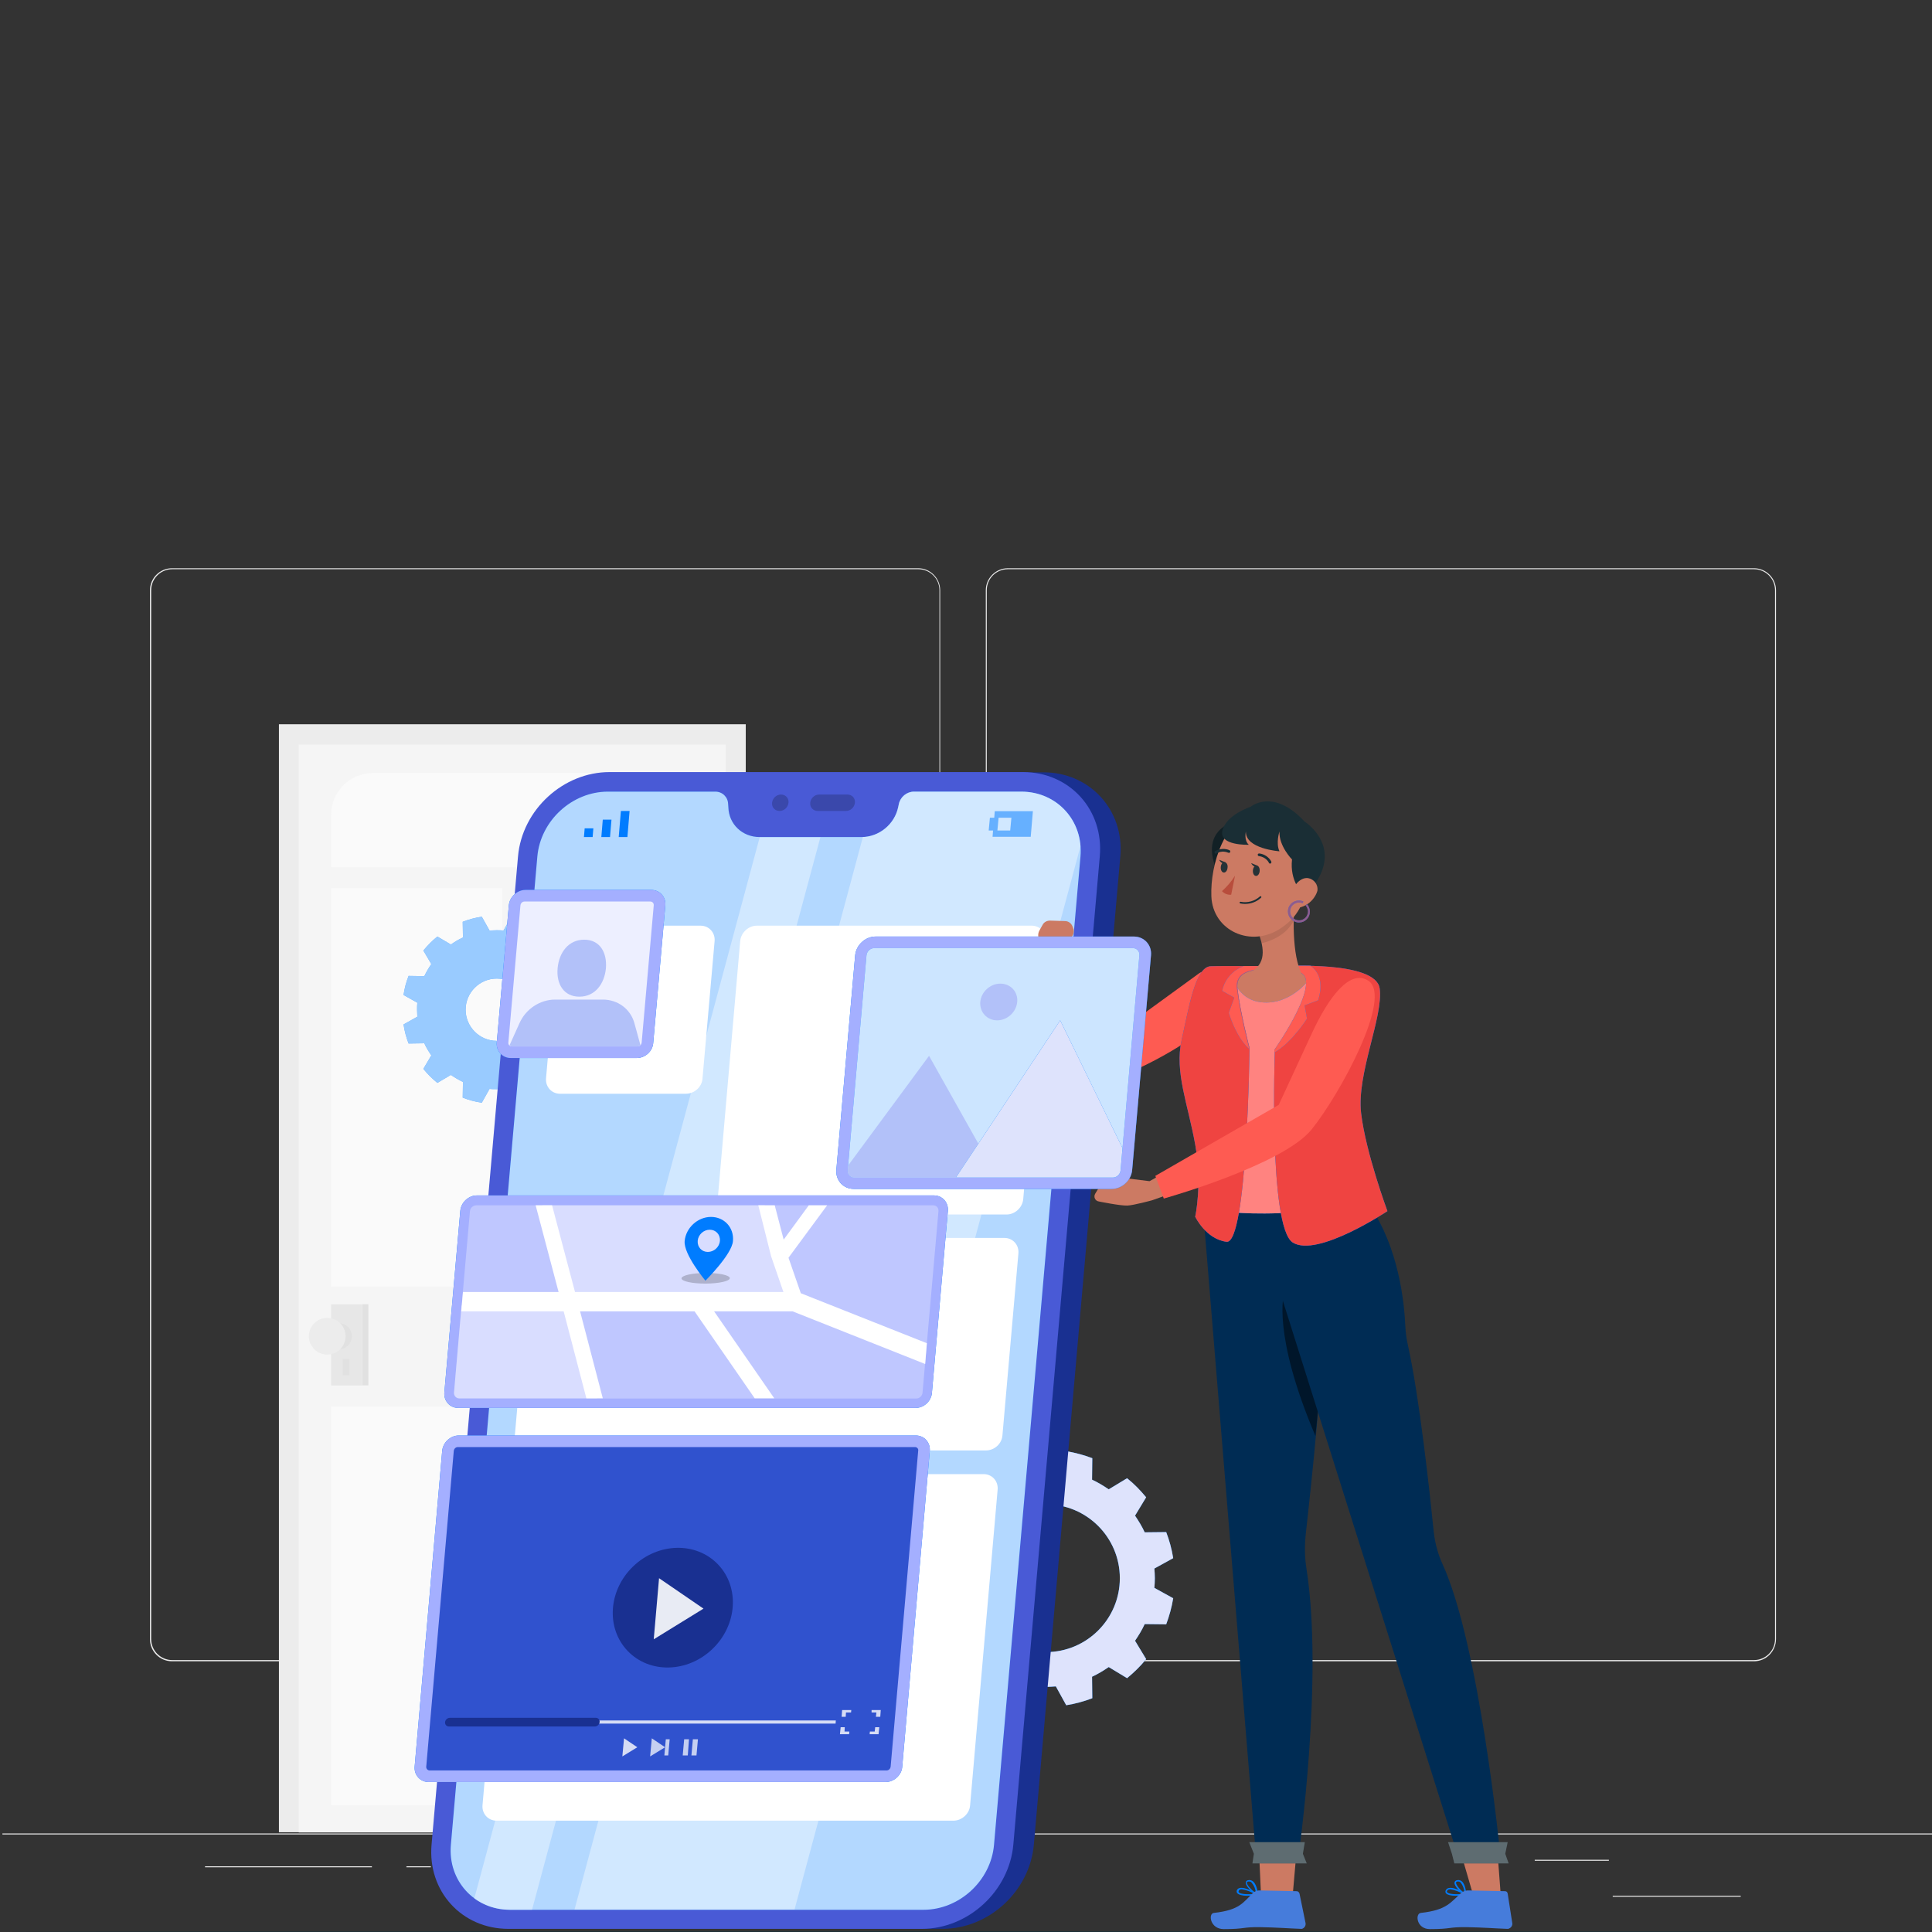 <?xml version="1.0" encoding="utf-8"?>
<!-- Generator: Adobe Illustrator 23.0.0, SVG Export Plug-In . SVG Version: 6.00 Build 0)  -->
<svg version="1.1" id="Layer_1" xmlns="http://www.w3.org/2000/svg" xmlns:xlink="http://www.w3.org/1999/xlink" x="0px" y="0px"
	 viewBox="0 0 800 800" style="enable-background:new 0 0 800 800;" xml:space="preserve">
<rect x="0" y="0" width="800" height="800" fill="#333333" stroke="none"/>
<style type="text/css">
	.st0{fill:#1A2E35;}
	.st1{fill:#ECECEC;}
	.st2{fill:#F5F5F5;}
	.st3{fill:#FAFAFA;}
	.st4{fill:#E7E7E7;}
	.st5{fill:#E1E1E1;}
	.st6{fill:#007CFF;}
	.st7{fill:#DEE3FC;}
	.st8{opacity:0.6;fill:#FFFFFF;}
	.st9{fill:#193091;}
	.st10{fill:#495AD6;}
	.st11{opacity:0.7;fill:#FFFFFF;}
	.st12{opacity:0.2;}
	.st13{opacity:0.4;}
	.st14{fill:#FFFFFF;}
	.st15{fill:#A4AFFF;}
	.st16{opacity:0.8;fill:#FFFFFF;}
	.st17{fill:#B2C1F9;}
	.st18{fill:#3052CE;}
	.st19{opacity:0.9;fill:#FFFFFF;}
	.st20{opacity:0.8;}
	.st21{opacity:0.3;fill:#FFFFFF;}
	.st22{opacity:0.4;fill:#FFFFFF;}
	.st23{fill:#CC7A63;}
	.st24{fill:#467CDB;}
	.st25{fill:#002C54;}
	.st26{opacity:0.5;}
	.st27{fill:#FE5B52;}
	.st28{opacity:0.3;}
	.st29{fill:#FF8380;}
	.st30{fill:#EF4441;}
	.st31{opacity:0.1;}
	.st32{fill:#B84D3C;}
	.st33{fill:#263237;}
	.st34{opacity:0.6;}
</style>
<g>
	<g>
		<g>
			<path class="st0" d="M801.4,800c0,0.2-179.1,0.3-400,0.3c-221,0-400-0.1-400-0.3c0-0.2,179.1-0.3,400-0.3
				C622.3,799.7,801.4,799.8,801.4,800z"/>
		</g>
	</g>
</g>
<g>
	<rect x="667.8" y="785" class="st1" width="53" height="0.4"/>
	<rect x="517" y="789.3" class="st1" width="13.9" height="0.4"/>
	<rect x="635.5" y="770.1" class="st1" width="30.7" height="0.4"/>
	<rect x="84.9" y="772.8" class="st1" width="69.1" height="0.4"/>
	<rect x="168.3" y="772.8" class="st1" width="10.1" height="0.4"/>
	<rect x="211.4" y="779.6" class="st1" width="149.9" height="0.4"/>
	<path class="st1" d="M380.2,687.9h-309c-5,0-9.1-4.1-9.1-9.1V244.4c0-5,4.1-9.1,9.1-9.1h309c5,0,9.1,4.1,9.1,9.1v434.3
		C389.4,683.8,385.3,687.9,380.2,687.9z M71.3,235.7c-4.8,0-8.7,3.9-8.7,8.7v434.3c0,4.8,3.9,8.7,8.7,8.7h309c4.8,0,8.7-3.9,8.7-8.7
		V244.4c0-4.8-3.9-8.7-8.7-8.7H71.3z"/>
	<path class="st1" d="M726.3,687.9h-309c-5,0-9.1-4.1-9.1-9.1V244.4c0-5,4.1-9.1,9.1-9.1h309c5,0,9.1,4.1,9.1,9.1v434.3
		C735.4,683.8,731.3,687.9,726.3,687.9z M417.3,235.7c-4.8,0-8.7,3.9-8.7,8.7v434.3c0,4.8,3.9,8.7,8.7,8.7h309
		c4.8,0,8.7-3.9,8.7-8.7V244.4c0-4.8-3.9-8.7-8.7-8.7H417.3z"/>
	<rect x="1" y="759.2" class="st1" width="800" height="0.4"/>
</g>
<g>
	<rect x="115.5" y="299.9" class="st1" width="193.3" height="458.8"/>
	<rect x="123.7" y="308.3" class="st2" width="176.8" height="450.5"/>
	<rect x="137.1" y="367.7" class="st3" width="70.9" height="165"/>
	<rect x="217.2" y="367.7" class="st3" width="70.9" height="165"/>
	<rect x="137.1" y="582.5" class="st3" width="151" height="165"/>
	<path class="st3" d="M288.1,359.1h-151v-21.7c0-9.5,7.7-17.3,17.3-17.3h116.5c9.5,0,17.3,7.7,17.3,17.3V359.1z"/>
	<rect x="137.1" y="540.1" class="st4" width="12.9" height="33.6"/>
	
		<rect x="150" y="540.1" transform="matrix(-1 -1.224647e-16 1.224647e-16 -1 302.532 1113.759)" class="st5" width="2.5" height="33.6"/>
	<path class="st5" d="M145.7,553.3c0,3-2.4,5.4-5.4,5.4s-5.4-2.4-5.4-5.4s2.4-5.4,5.4-5.4S145.7,550.3,145.7,553.3z"/>
	<rect x="141.9" y="562.7" class="st5" width="2.8" height="6.8"/>
	<circle class="st1" cx="135.5" cy="553.3" r="7.6"/>
</g>
<g>
	<path class="st6" d="M478.2,653.5c0-1.3-0.1-2.7-0.2-4l7.8-4.3c-0.6-3.8-1.6-7.4-2.9-10.8l-8.9,0.1c-1.1-2.4-2.5-4.7-4-6.9l4.6-7.6
		c-2.4-2.9-5-5.6-7.9-7.9l-7.6,4.6c-2.2-1.5-4.5-2.9-6.9-4l0.1-8.9c-3.5-1.3-7.1-2.3-10.8-2.9l-4.3,7.8c-1.3-0.1-2.6-0.2-4-0.2
		c-1.3,0-2.7,0.1-4,0.2l-4.3-7.8c-3.8,0.6-7.4,1.6-10.8,2.9l0.1,8.9c-2.4,1.1-4.7,2.5-6.9,4l-7.6-4.6c-2.9,2.4-5.6,5-7.9,7.9
		l4.6,7.6c-1.5,2.2-2.9,4.5-4,6.9l-8.9-0.1c-1.3,3.5-2.3,7.1-2.9,10.8l7.8,4.3c-0.1,1.3-0.2,2.6-0.2,4c0,1.3,0.1,2.7,0.2,4l-7.8,4.3
		c0.6,3.8,1.6,7.4,2.9,10.8l8.9-0.1c1.1,2.4,2.5,4.7,4,6.9l-4.6,7.6c2.4,2.9,5,5.6,7.9,7.9l7.6-4.6c2.2,1.5,4.5,2.9,6.9,4l-0.1,8.9
		c3.5,1.3,7.1,2.3,10.8,2.9l4.3-7.8c1.3,0.1,2.6,0.2,4,0.2c1.3,0,2.7-0.1,4-0.2l4.3,7.8c3.8-0.6,7.4-1.6,10.8-2.9l-0.1-8.9
		c2.4-1.1,4.7-2.5,6.9-4l7.6,4.6c2.9-2.4,5.6-5,7.9-7.9l-4.6-7.6c1.5-2.2,2.9-4.5,4-6.9l8.9,0.1c1.3-3.5,2.3-7.1,2.9-10.8l-7.8-4.3
		C478.1,656.2,478.2,654.9,478.2,653.5z M433.1,684.1c-16.9,0-30.6-13.7-30.6-30.6c0-16.9,13.7-30.6,30.6-30.6s30.6,13.7,30.6,30.6
		C463.7,670.4,450,684.1,433.1,684.1z"/>
	<path class="st7" d="M478.2,653.5c0-1.3-0.1-2.7-0.2-4l7.8-4.3c-0.6-3.8-1.6-7.4-2.9-10.8l-8.9,0.1c-1.1-2.4-2.5-4.7-4-6.9l4.6-7.6
		c-2.4-2.9-5-5.6-7.9-7.9l-7.6,4.6c-2.2-1.5-4.5-2.9-6.9-4l0.1-8.9c-3.5-1.3-7.1-2.3-10.8-2.9l-4.3,7.8c-1.3-0.1-2.6-0.2-4-0.2
		c-1.3,0-2.7,0.1-4,0.2l-4.3-7.8c-3.8,0.6-7.4,1.6-10.8,2.9l0.1,8.9c-2.4,1.1-4.7,2.5-6.9,4l-7.6-4.6c-2.9,2.4-5.6,5-7.9,7.9
		l4.6,7.6c-1.5,2.2-2.9,4.5-4,6.9l-8.9-0.1c-1.3,3.5-2.3,7.1-2.9,10.8l7.8,4.3c-0.1,1.3-0.2,2.6-0.2,4c0,1.3,0.1,2.7,0.2,4l-7.8,4.3
		c0.6,3.8,1.6,7.4,2.9,10.8l8.9-0.1c1.1,2.4,2.5,4.7,4,6.9l-4.6,7.6c2.4,2.9,5,5.6,7.9,7.9l7.6-4.6c2.2,1.5,4.5,2.9,6.9,4l-0.1,8.9
		c3.5,1.3,7.1,2.3,10.8,2.9l4.3-7.8c1.3,0.1,2.6,0.2,4,0.2c1.3,0,2.7-0.1,4-0.2l4.3,7.8c3.8-0.6,7.4-1.6,10.8-2.9l-0.1-8.9
		c2.4-1.1,4.7-2.5,6.9-4l7.6,4.6c2.9-2.4,5.6-5,7.9-7.9l-4.6-7.6c1.5-2.2,2.9-4.5,4-6.9l8.9,0.1c1.3-3.5,2.3-7.1,2.9-10.8l-7.8-4.3
		C478.1,656.2,478.2,654.9,478.2,653.5z M433.1,684.1c-16.9,0-30.6-13.7-30.6-30.6c0-16.9,13.7-30.6,30.6-30.6s30.6,13.7,30.6,30.6
		C463.7,670.4,450,684.1,433.1,684.1z"/>
</g>
<g>
	<path class="st6" d="M238.5,418.1c0-1-0.1-1.9-0.1-2.9l5.7-3.2c-0.4-2.7-1.1-5.4-2.1-7.9l-6.5,0.1c-0.8-1.8-1.8-3.4-2.9-5l3.3-5.6
		c-1.7-2.1-3.6-4-5.8-5.8l-5.6,3.3c-1.6-1.1-3.3-2.1-5-2.9l0.1-6.5c-2.5-1-5.1-1.7-7.9-2.1l-3.2,5.7c-1-0.1-1.9-0.1-2.9-0.1
		c-1,0-1.9,0.1-2.9,0.1l-3.2-5.7c-2.7,0.4-5.4,1.1-7.9,2.1l0.1,6.5c-1.8,0.8-3.4,1.8-5,2.9l-5.6-3.3c-2.1,1.7-4,3.6-5.8,5.8l3.3,5.6
		c-1.1,1.6-2.1,3.3-2.9,5l-6.5-0.1c-1,2.5-1.7,5.1-2.1,7.9l5.7,3.2c-0.1,1-0.1,1.9-0.1,2.9c0,1,0.1,1.9,0.1,2.9l-5.7,3.2
		c0.4,2.7,1.1,5.4,2.1,7.9l6.5-0.1c0.8,1.8,1.8,3.4,2.9,5l-3.3,5.6c1.7,2.1,3.6,4,5.8,5.8l5.6-3.3c1.6,1.1,3.3,2.1,5,2.9l-0.1,6.5
		c2.5,1,5.1,1.7,7.9,2.1l3.2-5.7c1,0.1,1.9,0.1,2.9,0.1c1,0,1.9-0.1,2.9-0.1l3.2,5.7c2.7-0.4,5.4-1.1,7.9-2.1l-0.1-6.5
		c1.8-0.8,3.4-1.8,5-2.9l5.6,3.3c2.1-1.7,4-3.6,5.8-5.8l-3.3-5.6c1.1-1.6,2.1-3.3,2.9-5l6.5,0.1c1-2.5,1.7-5.1,2.1-7.9l-5.7-3.2
		C238.4,420.1,238.5,419.1,238.5,418.1z M205.7,431c-7.1,0-12.9-5.8-12.9-12.9c0-7.1,5.8-12.9,12.9-12.9c7.1,0,12.9,5.8,12.9,12.9
		C218.6,425.3,212.8,431,205.7,431z"/>
	<path class="st8" d="M238.5,418.1c0-1-0.1-1.9-0.1-2.9l5.7-3.2c-0.4-2.7-1.1-5.4-2.1-7.9l-6.5,0.1c-0.8-1.8-1.8-3.4-2.9-5l3.3-5.6
		c-1.7-2.1-3.6-4-5.8-5.8l-5.6,3.3c-1.6-1.1-3.3-2.1-5-2.9l0.1-6.5c-2.5-1-5.1-1.7-7.9-2.1l-3.2,5.7c-1-0.1-1.9-0.1-2.9-0.1
		c-1,0-1.9,0.1-2.9,0.1l-3.2-5.7c-2.7,0.4-5.4,1.1-7.9,2.1l0.1,6.5c-1.8,0.8-3.4,1.8-5,2.9l-5.6-3.3c-2.1,1.7-4,3.6-5.8,5.8l3.3,5.6
		c-1.1,1.6-2.1,3.3-2.9,5l-6.5-0.1c-1,2.5-1.7,5.1-2.1,7.9l5.7,3.2c-0.1,1-0.1,1.9-0.1,2.9c0,1,0.1,1.9,0.1,2.9l-5.7,3.2
		c0.4,2.7,1.1,5.4,2.1,7.9l6.5-0.1c0.8,1.8,1.8,3.4,2.9,5l-3.3,5.6c1.7,2.1,3.6,4,5.8,5.8l5.6-3.3c1.6,1.1,3.3,2.1,5,2.9l-0.1,6.5
		c2.5,1,5.1,1.7,7.9,2.1l3.2-5.7c1,0.1,1.9,0.1,2.9,0.1c1,0,1.9-0.1,2.9-0.1l3.2,5.7c2.7-0.4,5.4-1.1,7.9-2.1l-0.1-6.5
		c1.8-0.8,3.4-1.8,5-2.9l5.6,3.3c2.1-1.7,4-3.6,5.8-5.8l-3.3-5.6c1.1-1.6,2.1-3.3,2.9-5l6.5,0.1c1-2.5,1.7-5.1,2.1-7.9l-5.7-3.2
		C238.4,420.1,238.5,419.1,238.5,418.1z M205.7,431c-7.1,0-12.9-5.8-12.9-12.9c0-7.1,5.8-12.9,12.9-12.9c7.1,0,12.9,5.8,12.9,12.9
		C218.6,425.3,212.8,431,205.7,431z"/>
</g>
<g>
	<g>
		<path class="st9" d="M432.1,319.8h-41.5l-41.9,478.9h41.5c19.3,0,36.2-15.6,37.9-34.9l35.8-409.2
			C465.6,335.5,451.3,319.8,432.1,319.8z"/>
	</g>
	<path class="st10" d="M381.7,798.7H210.5c-19.3,0-33.5-15.6-31.8-34.9l35.8-409.2c1.7-19.3,18.7-34.9,37.9-34.9h171.2
		c19.3,0,33.5,15.6,31.8,34.9l-35.8,409.2C417.9,783.1,400.9,798.7,381.7,798.7z"/>
	<g>
		<path class="st6" d="M422.9,327.8h-44.5c-2.9,0-5.6,2.2-6.2,5.1l-0.3,1.4c-1.5,7.1-8,12.3-15.1,12.3h-42.3
			c-7.1,0-12.7-5.3-12.9-12.3l-0.1-1.4c-0.1-2.9-2.4-5.1-5.3-5.1h-44.5c-14.8,0-27.9,12-29.2,26.9l-35.8,409.2
			c-1.3,14.8,9.7,26.9,24.5,26.9h171.2c14.8,0,27.9-12,29.2-26.9l35.8-409.2C448.7,339.9,437.7,327.8,422.9,327.8z"/>
		<path class="st11" d="M422.9,327.8h-44.5c-2.9,0-5.6,2.2-6.2,5.1l-0.3,1.4c-1.5,7.1-8,12.3-15.1,12.3h-42.3
			c-7.1,0-12.7-5.3-12.9-12.3l-0.1-1.4c-0.1-2.9-2.4-5.1-5.3-5.1h-44.5c-14.8,0-27.9,12-29.2,26.9l-35.8,409.2
			c-1.3,14.8,9.7,26.9,24.5,26.9h171.2c14.8,0,27.9-12,29.2-26.9l35.8-409.2C448.7,339.9,437.7,327.8,422.9,327.8z"/>
	</g>
	<g class="st12">
		<path d="M326.5,332.4c-0.2,1.9-1.8,3.4-3.7,3.4s-3.3-1.5-3.1-3.4c0.2-1.9,1.8-3.4,3.7-3.4S326.7,330.5,326.5,332.4z"/>
		<path d="M350.9,329c-1.3,0-10.3,0-11.7,0c-1.9,0-3.5,1.5-3.7,3.4c-0.2,1.9,1.2,3.4,3.1,3.4c1.2,0,10.5,0,11.7,0
			c1.9,0,3.5-1.5,3.7-3.4C354.2,330.5,352.8,329,350.9,329z"/>
	</g>
	<g>
		<polygon class="st6" points="241.8,346.6 245.4,346.6 245.7,343 242.1,343 		"/>
		<polygon class="st6" points="249.3,343 249,346.6 252.6,346.6 252.9,343 253.2,339.4 249.6,339.4 		"/>
		<polygon class="st6" points="257.1,335.8 256.8,339.4 256.5,343 256.2,346.6 259.8,346.6 260.1,343 260.4,339.4 260.7,335.8 		"/>
	</g>
	<path class="st6" d="M411.9,336l-0.2,2.6h-1.8l-0.5,5.3h1.8l-0.2,2.6h15.8l0.9-10.6H411.9z M418.3,343.9H413l0.5-5.3h5.3
		L418.3,343.9z"/>
	<g class="st13">
		<path class="st14" d="M314.6,346.6L196.4,786.1c4.1,3,9.1,4.7,14.7,4.7h9.2l119.4-444.1H314.6z"/>
		<path class="st14" d="M422.9,327.8h-44.5c-2.9,0-5.6,2.2-6.2,5.1l-0.3,1.4c-1.5,6.9-7.7,12.1-14.6,12.3L237.9,790.7H329
			l118.4-440.3C446.5,337.7,436.2,327.8,422.9,327.8z"/>
	</g>
</g>
<g>
	<path class="st14" d="M284,452.9h-52.1c-3.5,0-6.1-2.9-5.8-6.4l5-56.8c0.3-3.5,3.4-6.4,6.9-6.4h52.1c3.5,0,6.1,2.9,5.8,6.4l-5,56.8
		C290.7,450.1,287.5,452.9,284,452.9z"/>
	<path class="st14" d="M416.8,502.9H303c-3.5,0-6.1-2.9-5.8-6.4l9.3-106.8c0.3-3.5,3.4-6.4,6.9-6.4h113.8c3.5,0,6.1,2.9,5.8,6.4
		l-9.3,106.8C423.4,500,420.3,502.9,416.8,502.9z"/>
	<path class="st14" d="M408.2,600.6H219c-3.5,0-6.1-2.9-5.8-6.4l6.6-75.2c0.3-3.5,3.4-6.4,6.9-6.4h189.2c3.5,0,6.1,2.9,5.8,6.4
		l-6.6,75.2C414.9,597.8,411.8,600.6,408.2,600.6z"/>
	<path class="st14" d="M394.8,753.9H205.6c-3.5,0-6.1-2.9-5.8-6.4l11.4-130.7c0.3-3.5,3.4-6.4,6.9-6.4h189.2c3.5,0,6.1,2.9,5.8,6.4
		l-11.4,130.7C401.5,751,398.3,753.9,394.8,753.9z"/>
	<g>
		<path class="st6" d="M263.6,438.1h-52.1c-3.5,0-6.1-2.9-5.8-6.4l5-56.8c0.3-3.5,3.4-6.4,6.9-6.4h52.1c3.5,0,6.1,2.9,5.8,6.4
			l-5,56.8C270.3,435.3,267.2,438.1,263.6,438.1z"/>
		<path class="st15" d="M263.6,438.1h-52.1c-3.5,0-6.1-2.9-5.8-6.4l5-56.8c0.3-3.5,3.4-6.4,6.9-6.4h52.1c3.5,0,6.1,2.9,5.8,6.4
			l-5,56.8C270.3,435.3,267.2,438.1,263.6,438.1z"/>
		<path class="st16" d="M270.7,374.9c0.1-0.9-0.6-1.6-1.4-1.6h-52.1c-0.9,0-1.6,0.7-1.7,1.6l-5,56.8c-0.1,0.9,0.6,1.6,1.4,1.6H264
			c0.9,0,1.6-0.7,1.7-1.6L270.7,374.9z"/>
		<path class="st17" d="M250.9,400.9c-0.6,6.5-4.5,11.8-11,11.8s-9.6-5.3-9-11.8c0.6-6.5,4.5-11.8,11-11.8
			C248.4,389.1,251.4,394.4,250.9,400.9z"/>
		<path class="st17" d="M262.7,423.7c-1.6-5.9-6.9-9.8-13.1-9.8h-19.7c-6.3,0-12.2,3.9-14.8,9.8l-4.1,9.1c0.3,0.3,0.6,0.5,1.1,0.5
			H264c0.4,0,0.8-0.2,1.2-0.5L262.7,423.7z"/>
	</g>
	<g>
		<g>
			<g>
				<path class="st6" d="M366.7,737.9H177.5c-3.5,0-6.1-2.9-5.8-6.4l11.4-130.7c0.3-3.5,3.4-6.4,6.9-6.4h189.2
					c3.5,0,6.1,2.9,5.8,6.4l-11.4,130.7C373.4,735,370.2,737.9,366.7,737.9z"/>
				<path class="st15" d="M366.7,737.9H177.5c-3.5,0-6.1-2.9-5.8-6.4l11.4-130.7c0.3-3.5,3.4-6.4,6.9-6.4h189.2
					c3.5,0,6.1,2.9,5.8,6.4l-11.4,130.7C373.4,735,370.2,737.9,366.7,737.9z"/>
			</g>
			<path class="st18" d="M378.9,599.2H189.6c-0.9,0-1.6,0.7-1.7,1.6l-11.4,130.7c-0.1,0.9,0.6,1.6,1.4,1.6h189.2
				c0.9,0,1.6-0.7,1.7-1.6l11.4-130.7C380.4,599.9,379.7,599.2,378.9,599.2z"/>
		</g>
		<g>
			
				<ellipse transform="matrix(0.722 -0.692 0.692 0.722 -383.347 377.428)" class="st9" cx="278.4" cy="666.1" rx="25.9" ry="23.7"/>
			<polygon class="st19" points="291.3,666.1 270.7,678.8 272.9,653.5 			"/>
		</g>
		<g>
			<polygon class="st16" points="346,713.7 187.4,713.7 187.5,712.4 346.1,712.4 			"/>
			<path class="st9" d="M248.3,713.1c-0.1,1-1,1.8-2,1.8h-60.4c-1,0-1.7-0.8-1.6-1.8l0,0c0.1-1,1-1.8,2-1.8h60.4
				C247.7,711.3,248.4,712.1,248.3,713.1L248.3,713.1z"/>
			<g class="st20">
				<polygon class="st14" points="360.9,709.1 362.9,709.1 362.7,710.9 364.5,710.9 364.7,708.1 360.9,708.1 				"/>
				<polygon class="st14" points="350.2,710.9 350.3,709.1 352.4,709.1 352.5,708.1 348.7,708.1 348.5,710.9 				"/>
				<polygon class="st14" points="351.7,717 349.7,717 349.8,715.2 348.1,715.2 347.8,718.1 351.6,718.1 				"/>
				<polygon class="st14" points="362.4,715.2 362.2,717 360.2,717 360.1,718.1 363.8,718.1 364.1,715.2 				"/>
			</g>
		</g>
		<g>
			<g class="st20">
				<polygon class="st19" points="269.2,727.3 275.4,723.5 269.9,719.8 				"/>
				<polygon class="st19" points="275.7,720.2 275.4,723.5 275.1,726.9 276.7,726.9 277.3,720.2 				"/>
			</g>
			<g class="st20">
				<polygon class="st19" points="282.7,726.9 284.8,726.9 285.3,720.2 283.3,720.2 				"/>
				<polygon class="st19" points="286.9,720.2 286.3,726.9 288.4,726.9 289,720.2 				"/>
			</g>
			<polygon class="st16" points="263.9,723.5 257.7,727.3 258.4,719.8 			"/>
		</g>
	</g>
	<g>
		<path class="st6" d="M379.1,583H189.8c-3.5,0-6.1-2.9-5.8-6.4l6.6-75.2c0.3-3.5,3.4-6.4,6.9-6.4h189.2c3.5,0,6.1,2.9,5.8,6.4
			l-6.6,75.2C385.7,580.1,382.6,583,379.1,583z"/>
		<path class="st15" d="M379.1,583H189.8c-3.5,0-6.1-2.9-5.8-6.4l6.6-75.2c0.3-3.5,3.4-6.4,6.9-6.4h189.2c3.5,0,6.1,2.9,5.8,6.4
			l-6.6,75.2C385.7,580.1,382.6,583,379.1,583z"/>
		<path class="st21" d="M386.4,499.1H197.2c-1.3,0-2.5,1.1-2.6,2.4l-6.6,75.2c-0.1,1.3,0.9,2.4,2.2,2.4h189.2c1.3,0,2.5-1.1,2.6-2.4
			l6.6-75.2C388.7,500.1,387.7,499.1,386.4,499.1z"/>
		<polygon class="st22" points="235.8,539 327,539 322.6,517 316.6,499.1 224.6,499.1 		"/>
		<path class="st22" d="M235.8,539l-44.7,1.6l-3.1,36c-0.1,1.3,0.9,2.4,2.2,2.4h57L235.8,539z"/>
		<polygon class="st14" points="383.1,564.8 383.8,556.2 331.6,535.5 326.5,520.8 342.5,499.1 334.9,499.1 324.5,513.3 320.8,499.1 
			314,499.1 319.3,520.2 324.4,535 238.1,535 228.6,499.1 221.8,499.1 231.3,535 191.7,535 191,543 233.4,543 242.8,579 249.6,579 
			240.2,543 287.6,543 312.5,579 320.6,579 295.7,543 328.2,543 		"/>
		<g>
			
				<ellipse transform="matrix(1 -4.448702e-03 4.448702e-03 1 -2.352 1.305)" class="st12" cx="292.2" cy="529.3" rx="10" ry="2.2"/>
			<path class="st6" d="M294.4,503.9c-5.5,0-10.4,4.5-10.9,10c-0.5,5.5,8.6,16.4,8.6,16.4s11-10.9,11.4-16.4
				C304,508.3,299.9,503.9,294.4,503.9z M293.1,518.4c-2.5,0-4.4-2-4.2-4.6c0.2-2.5,2.4-4.6,5-4.6c2.5,0,4.4,2,4.2,4.6
				C297.9,516.4,295.6,518.4,293.1,518.4z"/>
		</g>
	</g>
</g>
<g>
	<g>
		<g>
			<polygon class="st23" points="537.7,757 535.2,785.7 522.2,785.7 520.9,757 			"/>
			<g>
				<path class="st6" d="M516.3,785c-1.7,0-3.4-0.4-4-1.1c-0.3-0.4-0.3-1,0-1.4c0.2-0.4,0.6-0.6,1-0.7c2.3-0.6,7,2.2,7.2,2.3
					c0.1,0.1,0.2,0.2,0.2,0.3c0,0.1-0.1,0.2-0.3,0.3C519.2,784.9,517.8,785,516.3,785z M514.2,782.3c-0.2,0-0.4,0-0.6,0.1
					c-0.3,0-0.5,0.2-0.6,0.4c-0.2,0.4-0.2,0.6-0.1,0.7c0.6,0.9,4.1,1,6.6,0.7C517.9,783.3,516.1,782.6,514.2,782.3z"/>
				<path class="st6" d="M520.5,784.7c0,0-0.1,0-0.1,0c-1.6-0.8-4.9-3.8-4.5-5.3c0-0.4,0.3-0.8,1.2-0.9c0.7-0.1,1.3,0.2,1.8,0.6
					c1.7,1.5,2,5.2,2,5.3c0,0.1-0.1,0.2-0.2,0.3C520.6,784.7,520.6,784.7,520.5,784.7z M517.2,779.1l-0.2,0c-0.6,0-0.6,0.3-0.7,0.4
					c-0.1,0.9,2,3.3,3.7,4.3c-0.1-1.6-0.7-3-1.7-4.2C518,779.2,517.6,779.1,517.2,779.1L517.2,779.1z"/>
				<path class="st24" d="M522,782.8l14.9,0.3c0.6,0,1,0.4,1.2,1l2.5,12.2c0.2,1.1-0.5,2.1-1.5,2.4c-0.1,0-0.3,0-0.4,0
					c-5.4-0.2-10.1-0.6-16.8-0.7c-7.9-0.1-5.9,0.8-15.2,0.8c-5.6,0-6.5-6.4-4.1-6.7c10.9-1.2,12.1-4.4,16.3-8.3
					C519.6,783.1,520.8,782.7,522,782.8z"/>
			</g>
			<path class="st25" d="M498.6,506.4L520,767.6h17.8c0,0,10.3-72.4,3.2-117.9c-0.8-4.8-0.8-9.7-0.3-14.6
				c2.2-19.6,7.6-69.9,6.9-86.9c0,0,9-20.4,1.9-48.9h-50.7V506.4z"/>
			<polygon class="st0" points="540.3,762.8 539.5,767.6 541.1,771.6 518.6,771.6 519.2,767.6 517.3,762.8 			"/>
			<polygon class="st21" points="540.3,762.8 539.5,767.6 541.1,771.6 518.6,771.6 519.2,767.6 517.3,762.8 			"/>
		</g>
		<path class="st26" d="M539.8,530.9l9.3,12.5c-0.9,3-1.6,4.7-1.6,4.7c0.4,10.6-1.1,29.9-2.8,46.5c-18.1-42.5-13-59-13-59
			L539.8,530.9z"/>
	</g>
	<g>
		<path class="st23" d="M446.6,404.8l-6.3-10.7l3.9-6.8c0.5-0.9,0.6-2,0.2-2.9l-0.3-0.8c-0.5-1.3-1.7-2.2-3.1-2.2l-6.2-0.2
			c-1.3,0-2.5,0.6-3.1,1.8l-1.3,2.3c-0.6,1.1-0.7,2.5-0.1,3.6l2.7,5.7L438,408L446.6,404.8z"/>
		<path class="st27" d="M496.7,402.9l-36,26.2l-16.9-31.6l-9.6,4.2c0,0,14.8,47.9,23.4,46c8.6-1.9,32.9-13.9,40.8-22.2
			c4-4.2,7-11.8,3.1-21.2C500.7,402.4,498.4,401.7,496.7,402.9z"/>
	</g>
	<g>
		<path class="st0" d="M510.2,340.6c0,0-12.7,3.3-6.8,18.7c0,0,6.3-1.7,7.4-5.8c1-4.1,2-9.8,2-9.8L510.2,340.6z"/>
		<path class="st28" d="M510.2,340.6c0,0-12.7,3.3-6.8,18.7c0,0,6.3-1.7,7.4-5.8c1-4.1,2-9.8,2-9.8L510.2,340.6z"/>
	</g>
	<polygon class="st23" points="540.2,401.4 517,400.7 507.4,402.1 506.1,419.6 524.8,425.8 544.8,421.8 545.8,404.9 544.4,401.6 	
		"/>
	<g>
		<polygon class="st23" points="601.7,756.2 610.3,785.7 621.5,785.7 619.2,755.3 		"/>
		<g>
			<path class="st6" d="M602.6,785c-1.7,0-3.4-0.4-3.9-1.1c-0.3-0.4-0.2-1,0.1-1.4c0.3-0.4,0.6-0.6,1.1-0.7c2.3-0.6,6.9,2.2,7.1,2.3
				c0.1,0.1,0.2,0.2,0.1,0.3c0,0.1-0.1,0.2-0.3,0.3C605.4,784.9,604,785,602.6,785z M600.6,782.3c-0.2,0-0.4,0-0.6,0.1
				c-0.3,0-0.5,0.2-0.7,0.4c-0.3,0.4-0.2,0.6-0.1,0.7c0.6,0.9,4,1,6.6,0.7C604.2,783.3,602.4,782.6,600.6,782.3z"/>
			<path class="st6" d="M606.7,784.7c0,0-0.1,0-0.1,0c-1.6-0.8-4.7-3.8-4.3-5.3c0.1-0.4,0.4-0.8,1.3-0.9c0.7-0.1,1.3,0.2,1.8,0.6
				c1.6,1.5,1.7,5.2,1.8,5.3c0,0.1-0.1,0.2-0.2,0.3C606.9,784.7,606.8,784.7,606.7,784.7z M603.8,779.1l-0.2,0
				c-0.6,0-0.6,0.3-0.7,0.4c-0.1,0.9,1.8,3.3,3.5,4.3c-0.1-1.6-0.6-3-1.5-4.2C604.6,779.2,604.2,779.1,603.8,779.1L603.8,779.1z"/>
			<path class="st24" d="M608.3,782.8l14.9,0.3c0.6,0,1,0.4,1.1,1l1.9,12.2c0.2,1.1-0.6,2.1-1.7,2.4c-0.1,0-0.3,0-0.4,0
				c-5.4-0.2-10.1-0.6-16.8-0.7c-7.9-0.1-6,0.8-15.2,0.8c-5.6,0-6.2-6.4-3.8-6.7c10.9-1.2,12.3-4.4,16.8-8.3
				C605.9,783.1,607.1,782.7,608.3,782.8z"/>
		</g>
		<path class="st25" d="M518.8,499.3l84.6,268.3h17.8c0,0-8.5-86.3-23.9-120c-1.9-4.2-3.1-8.6-3.6-13.2
			c-1.7-16.6-5.9-55.7-10.7-77.3c-0.6-2.7-1-5.5-1.1-8.3c-0.4-9.2-2.7-32.3-14.8-49.6H518.8z"/>
		<polygon class="st0" points="624.3,762.8 623.3,767.6 624.7,771.6 602.2,771.6 601.2,767.6 599.6,762.8 		"/>
		<polygon class="st21" points="624.3,762.8 623.3,767.6 624.7,771.6 602.2,771.6 601.2,767.6 599.6,762.8 		"/>
	</g>
	<g>
		<path class="st6" d="M543.1,404.3c0,0-7.5,11.4-19.7,10.8c-11.6-0.5-13.6-12.1-13.6-12.1l-1.5,17.7l-1.5,42.9l1.9,18.2l-0.1,20.1
			c0,0,16.1,1.6,32.8-0.5c0,0,2.1-73.6,1.7-73.2c-0.4,0.4,3.5-12.8,3.5-12.8v-5.3L543.1,404.3z"/>
		<path class="st29" d="M543.1,404.3c0,0-7.5,11.4-19.7,10.8c-11.6-0.5-13.6-12.1-13.6-12.1l-1.5,17.7l-1.5,42.9l1.9,18.2l-0.1,20.1
			c0,0,16.1,1.6,32.8-0.5c0,0,2.1-73.6,1.7-73.2c-0.4,0.4,3.5-12.8,3.5-12.8v-5.3L543.1,404.3z"/>
	</g>
	<path class="st6" d="M531.3,400.1c0,0,38.4-2.4,40,9.2c1.6,11.6-9.6,35.3-7.7,51.6c1.9,16.3,10.9,40.6,10.9,40.6
		s-29.1,19.4-39.2,13c-10.1-6.4-7.4-79.7-7.4-79.7s21.6-30.7,9.4-32.3c-12.1-1.6-26-2.9-24.9,6.8c1.1,9.7,5,24.6,5,24.6
		s-0.9,81.3-9.5,80.3c-8.6-1.1-13-10.4-13-10.4s3-13.1,0-29.9c-3-16.8-8.6-30-5.6-43.3c3-13.3,5.6-30.2,12-30.5
		C506.7,399.9,531.3,400.1,531.3,400.1z"/>
	<path class="st30" d="M531.3,400.1c0,0,38.4-2.4,40,9.2c1.6,11.6-9.6,35.3-7.7,51.6c1.9,16.3,10.9,40.6,10.9,40.6
		s-29.1,19.4-39.2,13c-10.1-6.4-7.4-79.7-7.4-79.7s21.6-30.7,9.4-32.3c-12.1-1.6-26-2.9-24.9,6.8c1.1,9.7,5,24.6,5,24.6
		s-0.9,81.3-9.5,80.3c-8.6-1.1-13-10.4-13-10.4s3-13.1,0-29.9c-3-16.8-8.6-30-5.6-43.3c3-13.3,5.6-30.2,12-30.5
		C506.7,399.9,531.3,400.1,531.3,400.1z"/>
	<g>
		<path class="st6" d="M515.1,400c8,0,16.2,0.1,16.2,0.1s4.9-0.3,11.3-0.2c2.5,1.7,5.9,5.8,3.2,14.3l-5.6,2.1l1,5.5
			c0,0-6.4,10.1-13.5,14c0-0.7,0-1.1,0-1.1s21.6-30.7,9.4-32.3c-12.1-1.6-26-2.9-24.9,6.8c1.1,9.7,5,24.6,5,24.6s0,0.2,0,0.5
			c-3.4-3.1-6.3-8.4-8.4-14.9l2.3-6.3l-5-2.8C506.1,410.5,506.9,403.1,515.1,400z"/>
		<path class="st27" d="M515.1,400c8,0,16.2,0.1,16.2,0.1s4.9-0.3,11.3-0.2c2.5,1.7,5.9,5.8,3.2,14.3l-5.6,2.1l1,5.5
			c0,0-6.4,10.1-13.5,14c0-0.7,0-1.1,0-1.1s21.6-30.7,9.4-32.3c-12.1-1.6-26-2.9-24.9,6.8c1.1,9.7,5,24.6,5,24.6s0,0.2,0,0.5
			c-3.4-3.1-6.3-8.4-8.4-14.9l2.3-6.3l-5-2.8C506.1,410.5,506.9,403.1,515.1,400z"/>
	</g>
	<path class="st23" d="M517.3,412.9c-5.1-5.4-2-9.3-2-9.3c9.1-3.1,8.3-9.9,6.2-16.3l14.7-15c-0.9,8-1.2,26.4,4,32.8v1.5
		c-1.9,0.7-6.5,2.6-13.8,6.4H517.3z"/>
	<path class="st31" d="M521.5,387.4l11.7-11.9l2.7,1c-0.1,1.4-0.1,3-0.2,4.7c-1.5,3-5,7.3-13.3,9.4
		C522.2,389.4,521.9,388.4,521.5,387.4z"/>
	<path class="st23" d="M543.7,359.1c-3.6,13.6-4.8,19.4-13.1,25.1c-12.5,8.6-28.5,1.2-29-13.1c-0.5-12.9,5.4-33,19.9-35.8
		c10.4-2.1,20.5,4.7,22.5,15C544.6,353.2,544.5,356.2,543.7,359.1z"/>
	<path class="st32" d="M511.4,362.6c-1.5,2.4-3.3,4.5-5.4,6.4c1,1.1,2.4,1.6,3.8,1.5L511.4,362.6z"/>
	<path class="st0" d="M525.9,357.6c0.1,0,0.2,0,0.3-0.1c0.3-0.2,0.3-0.5,0.2-0.8c0,0,0,0,0,0c-1-1.8-2.9-3.1-5-3.3
		c-0.3,0-0.6,0.2-0.6,0.5c0,0.3,0.2,0.6,0.5,0.6c1.7,0.2,3.3,1.2,4.1,2.7C525.5,357.5,525.7,357.6,525.9,357.6z"/>
	<path class="st0" d="M503.4,353.5c0.1,0,0.2,0,0.3-0.1c1.5-0.9,3.3-1,4.9-0.3c0.3,0.1,0.6,0,0.8-0.2c0,0,0,0,0,0
		c0.1-0.3,0-0.6-0.2-0.8c-1.9-0.9-4.2-0.7-6,0.3c-0.3,0.1-0.4,0.5-0.2,0.7C503,353.4,503.2,353.5,503.4,353.5L503.4,353.5z"/>
	<path class="st0" d="M515.5,374.3c-0.7,0-1.3-0.1-1.9-0.2c-0.2,0-0.3-0.2-0.3-0.4c0,0,0,0,0,0c0-0.2,0.2-0.3,0.4-0.3
		c2.9,0.6,5.9-0.3,8-2.2c0.1-0.1,0.3-0.2,0.5,0c0.1,0.1,0.2,0.3,0,0.5C520.4,373.4,518,374.3,515.5,374.3z"/>
	<path class="st0" d="M539.1,369.7c0,0-5.1-4.9-4.1-13.8c0,0-5.5-5.6-5.2-11.6c0,0-1.6,4.8,0,8.2c0,0-14.2-1-13.9-8.2
		c0,0-0.9,3.6,1.2,5.5c0,0-12.6,0.5-10.9-6c1.7-6.5,11.6-9.7,11.6-9.7s9.4-8,22.4,6.1c0,0,15.3,9.6,4.5,25.5L539.1,369.7z"/>
	<path class="st23" d="M544.8,370.6c-1.3,2.4-3.4,4.2-6,5c-3.4,1-5.2-2-4.3-5.3c0.8-3,3.6-7.1,7.1-6.7c2.5,0.4,4.3,2.7,3.9,5.3
		C545.3,369.5,545.1,370.1,544.8,370.6z"/>
	<g>
		<path class="st33" d="M521.6,360.7c-0.1,1.2-0.8,2.1-1.6,2c-0.8-0.1-1.3-1.1-1.2-2.3c0.1-1.2,0.8-2.1,1.6-2
			C521.2,358.5,521.7,359.5,521.6,360.7z"/>
		<path class="st33" d="M508.3,359.3c-0.1,1.2-0.8,2.1-1.6,2c-0.8-0.1-1.3-1.1-1.2-2.3c0.1-1.2,0.8-2.1,1.6-2
			C507.9,357.1,508.5,358.1,508.3,359.3z"/>
		<path class="st33" d="M507.5,357.1l-2.7-1.1C504.8,356,506,358.4,507.5,357.1z"/>
		<path class="st33" d="M520.8,358.5l-2.7-1.1C518,357.4,519.3,359.8,520.8,358.5z"/>
	</g>
	<g>
		<g>
			<path class="st6" d="M537.9,382c2.5,0,4.5-2,4.5-4.5c0-1.1-0.4-2.2-1.2-3.1l-0.6,0.5c0.6,0.7,1,1.6,1,2.5c0,2.1-1.7,3.7-3.7,3.7
				c-2.1,0-3.7-1.7-3.7-3.7c0-2.1,1.7-3.7,3.7-3.7c0.5,0,1,0.1,1.5,0.3l0.3-0.7c-0.6-0.3-1.2-0.4-1.9-0.4c-2.5,0-4.5,2-4.5,4.5
				S535.4,382,537.9,382z"/>
		</g>
		<g class="st34">
			<path class="st30" d="M537.9,382c2.5,0,4.5-2,4.5-4.5c0-1.1-0.4-2.2-1.2-3.1l-0.6,0.5c0.6,0.7,1,1.6,1,2.5c0,2.1-1.7,3.7-3.7,3.7
				c-2.1,0-3.7-1.7-3.7-3.7c0-2.1,1.7-3.7,3.7-3.7c0.5,0,1,0.1,1.5,0.3l0.3-0.7c-0.6-0.3-1.2-0.4-1.9-0.4c-2.5,0-4.5,2-4.5,4.5
				S535.4,382,537.9,382z"/>
		</g>
	</g>
	<g>
		<path class="st23" d="M489,481.9l-13,7.2l-13.7-1.7c-0.5-0.1-1,0.1-1.4,0.3l-5.2,3.4c-0.3,0.2-0.5,0.4-0.7,0.7l-1.5,2.5
			c-0.8,1.3,0,3,1.5,3.2c0,0,8.8,1.8,11.8,1.7c2.6-0.1,10.3-2.2,10.3-2.2l18.3-6.5L489,481.9z"/>
		<path class="st27" d="M566.6,406.1c-7.5-4.9-16.3,6.4-23.5,22c-7.2,15.6-13.6,29.4-13.6,29.4l-51.1,29.4l3.5,9.4
			c0,0,49.2-13.8,61.2-28.6C555,452.9,576.8,412.7,566.6,406.1z"/>
	</g>
	<g>
		<g>
			<g>
				<path class="st6" d="M353.5,492.3h106.8c4.3,0,8.1-3.5,8.5-7.8l7.8-88.9c0.4-4.3-2.8-7.8-7.1-7.8H362.6c-4.3,0-8.1,3.5-8.5,7.8
					l-7.8,88.9C346,488.8,349.2,492.3,353.5,492.3z"/>
			</g>
			<g>
				<g>
					<g>
						<path class="st15" d="M353.5,492.3h106.8c4.3,0,8.1-3.5,8.5-7.8l7.8-88.9c0.4-4.3-2.8-7.8-7.1-7.8H362.6
							c-4.3,0-8.1,3.5-8.5,7.8l-7.8,88.9C346,488.8,349.2,492.3,353.5,492.3z"/>
					</g>
				</g>
			</g>
		</g>
		<path class="st6" d="M362,392.6c-1.6,0-3,1.3-3.2,2.9l-7.8,89.2c-0.1,1.6,1.1,2.9,2.7,2.9h107.1c1.6,0,3-1.3,3.2-2.9l7.8-89.2
			c0.1-1.6-1.1-2.9-2.7-2.9H362z"/>
		<path class="st16" d="M362,392.6c-1.6,0-3,1.3-3.2,2.9l-7.8,89.2c-0.1,1.6,1.1,2.9,2.7,2.9h107.1c1.6,0,3-1.3,3.2-2.9l7.8-89.2
			c0.1-1.6-1.1-2.9-2.7-2.9H362z"/>
		<path class="st17" d="M384.7,437.2l-33.5,45.4l-0.2,2.1c-0.1,1.6,1.1,2.9,2.7,2.9H413L384.7,437.2z"/>
		<g>
			<path class="st6" d="M464.8,475.4L439,422.5l-43.2,65.1h65c1.6,0,3-1.3,3.2-2.9L464.8,475.4z"/>
			<path class="st7" d="M464.8,475.4L439,422.5l-43.2,65.1h65c1.6,0,3-1.3,3.2-2.9L464.8,475.4z"/>
		</g>
		<path class="st17" d="M421.2,414.9c-0.4,4.2-4.1,7.6-8.3,7.6c-4.2,0-7.3-3.4-7-7.6c0.4-4.2,4.1-7.6,8.3-7.6
			C418.5,407.3,421.6,410.7,421.2,414.9z"/>
	</g>
</g>
</svg>
